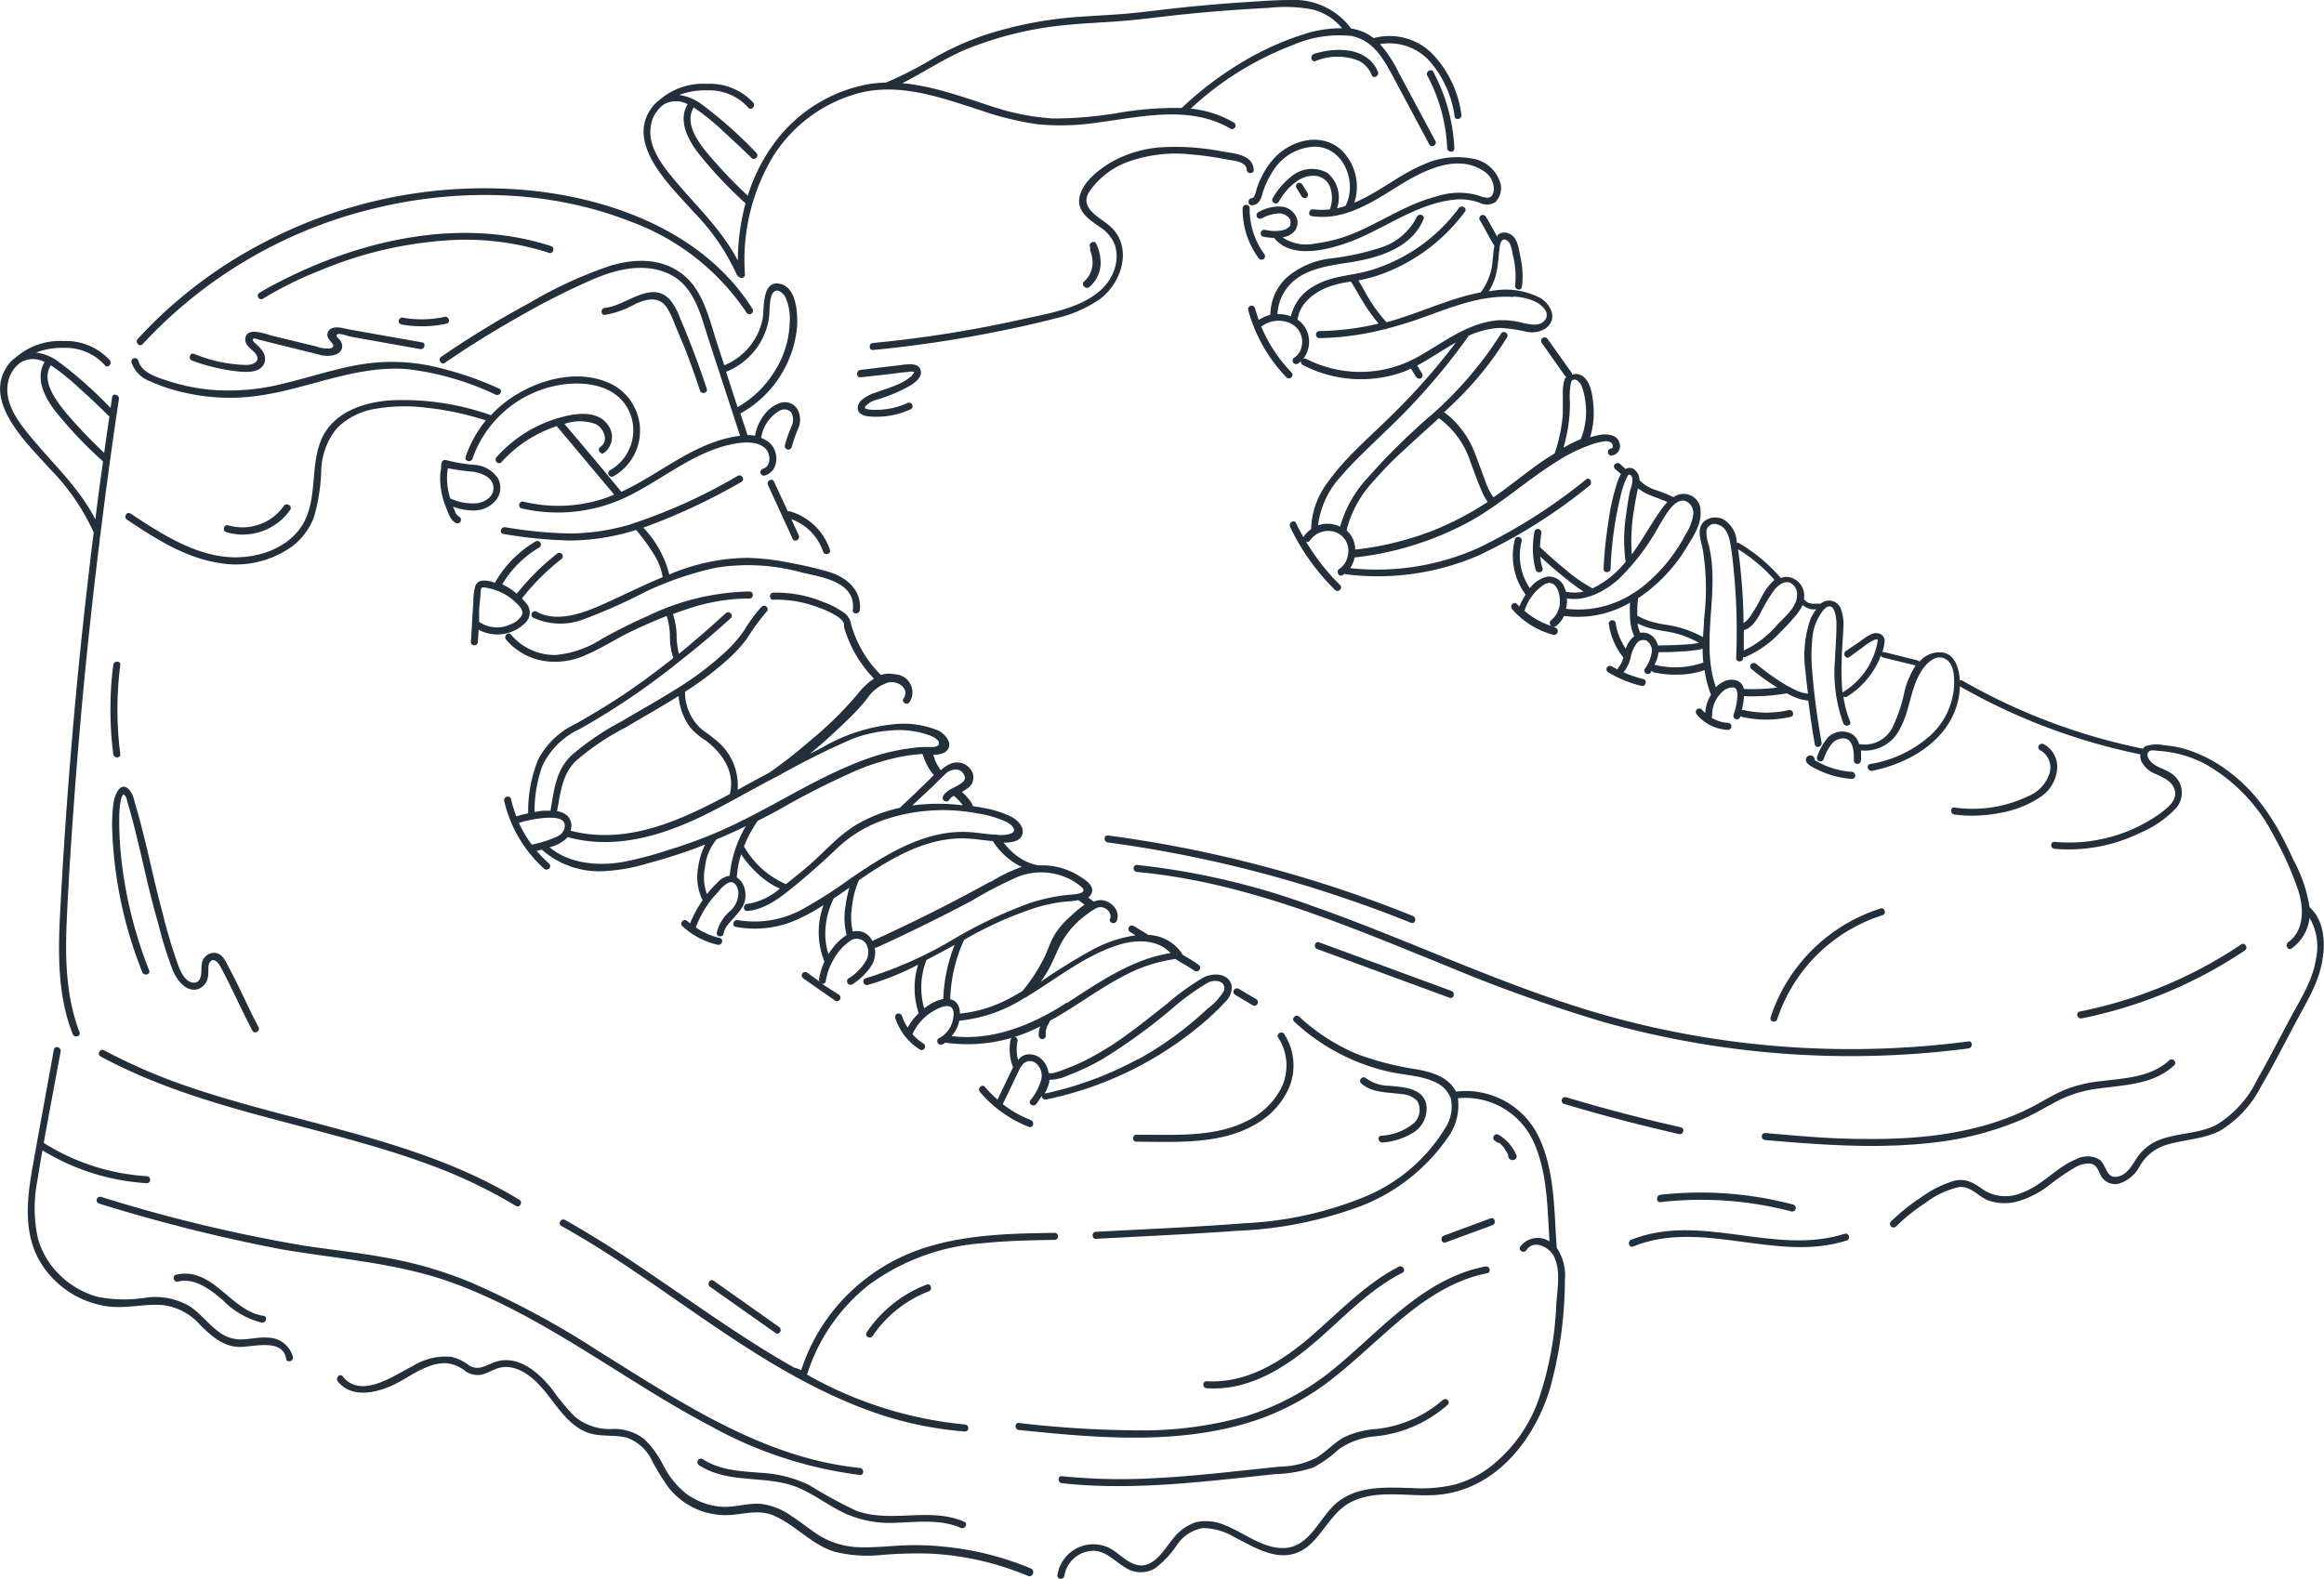 <svg xmlns="http://www.w3.org/2000/svg" viewBox="0 0 248.07 168.61"><defs><style>.cls-1{fill:#232f3b;}</style></defs><g id="Layer_2" data-name="Layer 2"><g id="Layer_1-2" data-name="Layer 1"><path class="cls-1" d="M28.58,142.82c-1-.08-1.91.18-2.87.19a3.82,3.82,0,0,1-2.26-.74c-1.15-.81-2-2-3.17-2.78a7.22,7.22,0,0,0-4.76-.93,14.8,14.8,0,0,1-5.1-.1,9.25,9.25,0,0,1-4.06-2.35,8.65,8.65,0,0,1-2.34-4A15.2,15.2,0,0,1,4,126c.17-1.06.34-2.12.53-3.18a24.16,24.16,0,0,0,11.14,3.51c.48,0,.48-.72,0-.75a23.37,23.37,0,0,1-11-3.55c.58-3.26,1.21-6.51,1.8-9.76.09-.48-.63-.68-.72-.2-.75,4.15-1.52,8.3-2.26,12.46-.62,3.49-1.06,7.27.93,10.41a10,10,0,0,0,7.31,4.57c1.8.18,3.59-.27,5.39-.19a6.34,6.34,0,0,1,4.3,2.2c1.16,1.13,2.36,2.22,4.06,2.29,1.44.05,4.68-1,5.07,1.27.08.47.8.27.72-.2A2.79,2.79,0,0,0,28.58,142.82Z"/><path class="cls-1" d="M110.05,167.47a31.75,31.75,0,0,0-8.88-2.29A30.39,30.39,0,0,0,96.4,165c-1.49.07-3,.24-4.48.2a8.65,8.65,0,0,1-4.36-1.19c-1.07-.65-2-1.46-3.08-2.15a7.26,7.26,0,0,0-3.15-1.28c-1.47-.16-2.91.41-4.39.29a7.26,7.26,0,0,1-3.74-1.43,9.21,9.21,0,0,1-2.4-3,10.44,10.44,0,0,0-2-2.76,5.17,5.17,0,0,0-3.42-1.11,5.8,5.8,0,0,1-4-1.3A21.26,21.26,0,0,1,59,148.42c-1.5-1.93-3.87-4-6.47-2.88-.87.36-1.59.8-2.48.23a4.8,4.8,0,0,0-1.92-.91,6.67,6.67,0,0,0-4.09,1c-2,1-5.5,3.56-7.45,1.1-.3-.38-.83.15-.53.53,1.46,1.84,4.1,1.24,5.94.37,1.24-.59,2.35-1.44,3.66-1.93a5,5,0,0,1,1.9-.39,3.82,3.82,0,0,1,2.11.85,2.23,2.23,0,0,0,1.6.4c.74-.12,1.35-.59,2.08-.76,1.52-.36,3,.6,4,1.62,1.75,1.72,2.83,4.23,5.2,5.24,1.42.6,2.94.23,4.39.62A4.75,4.75,0,0,1,69.62,156a23.89,23.89,0,0,0,1.88,3,8,8,0,0,0,3,2.19,7.83,7.83,0,0,0,3.74.54c1.49-.15,2.83-.52,4.28.06,2.41,1,4.1,3.17,6.65,3.91a14.64,14.64,0,0,0,4.94.32,45.15,45.15,0,0,1,5.2-.14,30.85,30.85,0,0,1,10.49,2.41C110.29,168.38,110.49,167.66,110.05,167.47Z"/><path class="cls-1" d="M164.06,121a8.65,8.65,0,0,0-8.55-4.46.25.25,0,0,0-.12,0c0-.08-.07-.17-.12-.25-.84-1.35-2.49-1.83-4-2.11a31.78,31.78,0,0,1-6.38-1.63,21,21,0,0,1-6.21-4c-.35-.33-.88.2-.53.53a21.89,21.89,0,0,0,10.27,5.38c1.6.34,3.34.38,4.83,1.11a3,3,0,0,1,1.61,1.71,4.16,4.16,0,0,1-.61,3.19,18.13,18.13,0,0,1-8.53,7.29,38.38,38.38,0,0,1-12.83,2.84c-5.29.42-10.6.63-15.9.92-.48,0-.48.78,0,.75,5-.28,10.06-.49,15.08-.86a42.35,42.35,0,0,0,13.27-2.67,20,20,0,0,0,9.08-7.12,5.84,5.84,0,0,0,1.2-4.36,8,8,0,0,1,8,4.49c1.58,3.35,1.54,7.16,1.78,10.79a2.33,2.33,0,0,0-3.12.56c-.27.41.38.78.65.38.81-1.25,2.58-.25,3,.78.67,1.5.3,3.43.19,5a35.87,35.87,0,0,1-1.92,10.27,15.82,15.82,0,0,1-5.12,7.08,11.09,11.09,0,0,1-3.81,1.9,15.68,15.68,0,0,1-4.48.37c-2.71-.07-5.73-.3-8,1.49-1.87,1.47-2.87,4.68-5.54,4.9-2.36.19-4.48-1.66-6.58-2.46a5,5,0,0,0-3-.29,5.1,5.1,0,0,0-2.52,1.85c-.76.9-1.48,2.2-2.64,2.64-1.49.57-2.69-.87-3.82-1.58a3.87,3.87,0,0,0-5.82,2.78c0,.48.7.48.75,0a3.17,3.17,0,0,1,2.69-2.6c1.55-.24,2.56,1,3.75,1.72a3,3,0,0,0,3.2.14,9.92,9.92,0,0,0,2.33-2.46,4.23,4.23,0,0,1,2.8-1.86,6.77,6.77,0,0,1,3.43,1c2,1,4.38,2.56,6.72,1.6s3.24-4.09,5.59-5.33c2.78-1.47,6.24-.58,9.23-.81,6.18-.48,10.4-5.77,12.09-11.35a44,44,0,0,0,1.59-11.6,5.29,5.29,0,0,0-.87-3.44C165.87,129.16,166,124.74,164.06,121Z"/><path class="cls-1" d="M13.55,55.48c3,2,6.1,4,9.68,4.6a10.3,10.3,0,0,0,7.92-1.72,7,7,0,0,0,2.38-3.2,20.18,20.18,0,0,0,.76-4.89A7.4,7.4,0,0,1,36,45.68a7.5,7.5,0,0,1,3.9-2,18.31,18.31,0,0,1,5.58-.15,30.86,30.86,0,0,1,6.38,1.36,12.48,12.48,0,0,0-2.16,3.89c-.15.46.58.65.73.2a12,12,0,0,1,7.3-7.35c3.39-1.23,8.53-1.11,9.71,3.06a4.91,4.91,0,0,1-2.33,5.52.37.37,0,0,0,.38.64A5.59,5.59,0,0,0,65.25,41c-3.77-1.84-8.63-.29-11.68,2.23a12.06,12.06,0,0,0-1.16,1.1,28.19,28.19,0,0,0-10.84-1.58c-2.74.22-5.72,1.2-7.08,3.78C33,49.43,34,53.06,32.35,55.93c-1.5,2.56-4.68,3.65-7.52,3.57-4-.13-7.64-2.53-10.9-4.67C13.52,54.57,13.15,55.21,13.55,55.48Z"/><path class="cls-1" d="M16,40.7a18.34,18.34,0,0,0,3.6,1.2,21.66,21.66,0,0,0,7.86.37c5.43-.73,10.54-3.33,16.11-2.85a30.3,30.3,0,0,1,9.34,2.72c.43.19.82-.46.37-.65A35.91,35.91,0,0,0,45.67,39,20.55,20.55,0,0,0,38,39c-2.6.49-5.12,1.33-7.69,1.94a23.46,23.46,0,0,1-7.87.67A21.23,21.23,0,0,1,18,40.69c-1.15-.38-2.87-.85-3.24-2.18a.37.37,0,0,0-.72.2A3.27,3.27,0,0,0,16,40.7Z"/><path class="cls-1" d="M15.23,36.74A49.36,49.36,0,0,1,39.32,22.41c9.11-2.34,19.16-2.24,28,1.25A25.34,25.34,0,0,1,79.7,33.4a.38.38,0,0,0,.65-.38C75.13,24.69,65,21,55.6,20.25a50.78,50.78,0,0,0-28,5.94,48.72,48.72,0,0,0-12.9,10C14.37,36.56,14.9,37.1,15.23,36.74Z"/><path class="cls-1" d="M50.87,49.65a17.06,17.06,0,0,1-3.26-.53.4.4,0,0,0-.43.18,1,1,0,0,0-.09.43c0,.21,0,.42-.07.63a7,7,0,0,0,0,1.45,8.41,8.41,0,0,0,.59,2.37c.22.54.47,1.35,1,1.63s.82-.44.38-.65a1.08,1.08,0,0,1-.42-.56c-.07-.17-.14-.34-.22-.51a6.14,6.14,0,0,0,2.32.41A3,3,0,0,0,53,53.32,2.1,2.1,0,0,0,53.11,51,3.3,3.3,0,0,0,50.87,49.65Zm-3,0s.07-.12,0,0Zm3.26,4.06a5.83,5.83,0,0,1-3.07-.49,7.41,7.41,0,0,1-.32-1.61,7.21,7.21,0,0,1,0-1.14l.06-.48a23.81,23.81,0,0,0,2.67.37c.85.14,2,.51,2.18,1.5S52,53.5,51.12,53.69Z"/><path class="cls-1" d="M64.09,47.71c-.4.26,0,.91.38.65a2.12,2.12,0,0,0,.41-3c-.8-1.19-2.4-1.29-3.69-1.09A14.11,14.11,0,0,0,53,48.81c-.32.36.2.89.53.53a13.67,13.67,0,0,1,5.9-3.84l6.13,7.31c-.31.12-.62.26-.94.37a15.67,15.67,0,0,1-8.74.38c-.47-.12-.67.61-.2.72a17.1,17.1,0,0,0,12.23-1.75c3.44-1.84,6.65-4.49,10.59-5.17,1-.17,2.43-.27,3.23.56.55.57.6,1.87-.29,2.13a.37.37,0,0,0,.2.72c1.52-.45,1.57-2.56.49-3.5a3.11,3.11,0,0,0-.88-.51l0,0a4,4,0,0,1,1.94-2.89,1,1,0,0,1,1.27.17,1.64,1.64,0,0,1,.08,1.37,14.47,14.47,0,0,0-.76,2.12.38.38,0,0,0,.27.46.38.38,0,0,0,.46-.26,16,16,0,0,1,.76-2.14,2.39,2.39,0,0,0-.14-1.89A1.6,1.6,0,0,0,83.34,43a3.5,3.5,0,0,0-1.74,1.26,4.91,4.91,0,0,0-1,2.26s0,0,0,0a5.54,5.54,0,0,0-.81-.07c-.25-.77-.51-1.54-.76-2.3A11.83,11.83,0,0,0,85.07,35c.1-1.39,0-4.13-1.64-4.65-2.09-.64-1.86,2.42-2,3.55A6.78,6.78,0,0,1,77.31,39l-.76-2.33c-.84-2.57-1.48-5.73-3.77-7.45s-5.09-1.59-7.59-.86a45.41,45.41,0,0,0-8.7,4,104.6,104.6,0,0,0-9.39,5.73c-.4.27,0,.92.38.65q3.77-2.58,7.75-4.83a79.3,79.3,0,0,1,8.23-4.16C66,28.69,69,28,71.6,29.34s3.24,4.49,4.07,7L79,46.53a12.67,12.67,0,0,0-2.53.59c-3.66,1.23-6.67,3.79-10.14,5.39q-3-3.63-6.08-7.25a4.93,4.93,0,0,1,3.28,0C64.37,45.6,65.08,47.05,64.09,47.71ZM81,36.82a7.48,7.48,0,0,0,1-2.4c.18-.8.1-1.62.25-2.43.06-.35.17-.81.55-.94s.87.34,1.06.73a5.68,5.68,0,0,1,.44,2.58,10.28,10.28,0,0,1-1.51,5.11,11.07,11.07,0,0,1-4.06,4l-1.23-3.77A7.47,7.47,0,0,0,81,36.82Z"/><path class="cls-1" d="M10,56.84q-.78,6.3-1.43,12.61Q7.19,83,6.46,96.64c-.25,4.61-.42,9.39,1.3,13.77.18.45.91.25.73-.2C7,106.32,6.94,102.11,7.14,98c.2-4.44.5-8.88.83-13.31q1-13.48,2.66-26.9c0-.31.08-.62.12-.94,0,0,0,0,0-.06q.88-7.09,1.94-14.18c.07-.47-.65-.68-.72-.2s-.11.77-.17,1.15a44.28,44.28,0,0,0-5.63-5,5.14,5.14,0,0,0-2.31-.92,7.67,7.67,0,0,1,3-.5A5.62,5.62,0,0,1,11.2,39c.29.38.82-.16.53-.53a6.35,6.35,0,0,0-4.91-2.06,7.25,7.25,0,0,0-5.15,1.76s0,0,0,0a3.36,3.36,0,0,0-.73.69c-3,3.93,2,8.51,4.4,11.21A23.53,23.53,0,0,1,10,56.84ZM8.51,41.49c1.05.93,2.07,1.89,3.06,2.89l.11.07c-.19,1.3-.38,2.6-.56,3.9a52.93,52.93,0,0,1-4.07-4.27C6,42.78,4.36,40.71,5.42,39A23.21,23.21,0,0,1,8.51,41.49ZM.84,40.93a3.38,3.38,0,0,1,1.42-2.27,2.61,2.61,0,0,1,2.5,0c-1.06,1.75.06,3.85,1.18,5.28A45.7,45.7,0,0,0,11,49.27q-.44,3.09-.82,6.18c-1.68-3.3-4.46-5.86-6.81-8.7C2.05,45.18.45,43.12.84,40.93Z"/><path class="cls-1" d="M78.65,29.33a.36.36,0,0,0,.23.22.36.36,0,0,0,.64-.24,21.43,21.43,0,0,1,3-12.61,15.54,15.54,0,0,1,9.53-6.85,12.18,12.18,0,0,1,2.52-.29h0c3.45-.06,6.83,1.17,10.11,2.22a32.57,32.57,0,0,0,6.16,1.5,26.62,26.62,0,0,0,6.49-.22c4.58-.6,9.72-1.84,14,.67a.37.37,0,0,0,.38-.64,11.31,11.31,0,0,0-4.61-1.49A33.37,33.37,0,0,1,138,4.81a12.33,12.33,0,0,1,5.92-1h.19c2.31.41,3.42,2.2,4.46,4.13l4,7.49c.23.43.88,0,.65-.37l-3.91-7.29a13.57,13.57,0,0,0-2-3.06,5.83,5.83,0,0,1,5.21,1.73,11.24,11.24,0,0,1,2.75,6c.08.47.81.27.72-.2a11.53,11.53,0,0,0-3.13-6.53,6.46,6.46,0,0,0-6.23-1.64h0a5,5,0,0,0-1.51-.81,7.37,7.37,0,0,0-.9-.22A7.57,7.57,0,0,0,137.75,0c-1.76,0-3.52.15-5.27.26s-3.74.29-5.6.47-3.87.45-5.81.65-3.75.26-5.62.4a41.59,41.59,0,0,0-10.66,2.07,31.94,31.94,0,0,0-5,2.28,41.2,41.2,0,0,1-5.2,2.68h0A14,14,0,0,0,92.64,9a16,16,0,0,0-9.88,6.13,18.86,18.86,0,0,0-2.94,5.77,51.41,51.41,0,0,1-4.14-4.34c-1.09-1.29-2.68-3.36-1.63-5.09a24,24,0,0,1,3.1,2.5c1,.93,2.07,1.9,3.06,2.89.34.35.87-.18.53-.53a45.53,45.53,0,0,0-5.93-5.26,5.23,5.23,0,0,0-2.31-.93,7.74,7.74,0,0,1,3-.49,5.57,5.57,0,0,1,4.37,1.84c.3.38.83-.16.53-.54a6.33,6.33,0,0,0-4.9-2,7.17,7.17,0,0,0-5.15,1.76l0,0a3.64,3.64,0,0,0-.72.7c-3,3.92,2,8.5,4.4,11.21A23.38,23.38,0,0,1,78.65,29.33Zm24.57-24.1A37.56,37.56,0,0,1,113.6,2.69c1.84-.19,3.69-.27,5.53-.4s3.55-.34,5.32-.55c3.64-.42,7.3-.71,11-.9a15.62,15.62,0,0,1,4.68.18,6,6,0,0,1,3.13,2,12.7,12.7,0,0,0-4.2.67,30.8,30.8,0,0,0-6.56,3,36.45,36.45,0,0,0-6.36,4.84,36.16,36.16,0,0,0-6.81.53,41.3,41.3,0,0,1-6.93.59,25.64,25.64,0,0,1-6.71-1.35c-3.07-1-6.18-2.13-9.38-2.42C98.62,7.73,100.79,6.23,103.22,5.23ZM69.48,13.4a3.38,3.38,0,0,1,1.42-2.27,2.58,2.58,0,0,1,2.5,0c-1.06,1.74.06,3.84,1.18,5.27a44.74,44.74,0,0,0,5,5.31,23.8,23.8,0,0,0-.82,6.11C77.06,24.55,74.32,22,72,19.22,70.68,17.65,69.08,15.59,69.48,13.4Z"/><path class="cls-1" d="M57.59,58.44a.38.38,0,0,0-.38-.65,11.91,11.91,0,0,0-4.38,4.42c-.12,0-.24-.09-.37-.12-.62-.13-1.43-.27-1.72.47a6.07,6.07,0,0,0-.21,1.71c-.11,1.42-.16,2.85-.27,4.27,0,.48.72.48.75,0s.06-.87.08-1.3a4.23,4.23,0,0,0,5-.76,1.5,1.5,0,0,0,.14-2,7.17,7.17,0,0,0-.52-.58,24.32,24.32,0,0,1,4.18-4.18.38.38,0,0,0,.13-.51.37.37,0,0,0-.51-.13,25.71,25.71,0,0,0-4.35,4.31,6.4,6.4,0,0,0-1.55-1A11.17,11.17,0,0,1,57.59,58.44Zm-1.86,7.21a2.31,2.31,0,0,1-1.21,1,3.36,3.36,0,0,1-3.38-.26c0-.31,0-.62,0-.92,0-.55.07-1.09.12-1.63l.06-.67c0-.13,0-.35.14-.43s.67.06.85.1a5.67,5.67,0,0,1,.91.29,5.75,5.75,0,0,1,1.62,1C55.26,64.51,55.92,65.07,55.73,65.65Z"/><path class="cls-1" d="M88.63,61.11a38,38,0,0,0-4.22-1,26,26,0,0,0-4.65-.55,21.83,21.83,0,0,0-8.32,1.78,11.12,11.12,0,0,0-2.77-5,65.56,65.56,0,0,0,10.47-4.89c.43-.23,0-.88-.38-.65a58.19,58.19,0,0,1-11.58,5.22,23.2,23.2,0,0,1-6.36.94,46.87,46.87,0,0,1-6.89-.67c-.48-.07-.68.65-.2.72a48.23,48.23,0,0,0,7.09.7,23.94,23.94,0,0,0,6.35-.91c.25-.06.49-.15.73-.22h0A20.39,20.39,0,0,1,69.68,59a6.74,6.74,0,0,1,1.06,2.62c-2.11.88-4.17,1.91-6.22,2.83s-5,2.11-7.23.86c-.42-.24-.8.41-.38.64a7,7,0,0,0,5.6.09,57.47,57.47,0,0,0,6.41-2.87,35.21,35.21,0,0,1,7.53-2.56,21.63,21.63,0,0,1,9.19.53c2.13.49,5.76,1,5.39,4-.06.48.69.47.75,0C92,63.08,90.44,61.7,88.63,61.11Z"/><path class="cls-1" d="M48.41,137c9.86,3.63,18.14,10.37,27.37,15.22a44.23,44.23,0,0,0,16,5.26c.48.05.48-.7,0-.75-10.41-1.06-19.29-7.13-27.94-12.5a92.82,92.82,0,0,0-13.68-7.35,43.56,43.56,0,0,0-7.82-2.38c-3.22-.66-6.49-1-9.75-1.48a163.47,163.47,0,0,1-21.8-5.23.37.37,0,0,0-.2.72A178.34,178.34,0,0,0,30,133.38C36.21,134.44,42.47,134.83,48.41,137Z"/><path class="cls-1" d="M11.11,112.14c-.42-.23-.8.42-.38.65,10.9,5.9,23.42,7.27,34.94,11.5a53.46,53.46,0,0,1,9.39,4.46c.41.25.79-.4.38-.65-10.59-6.46-23.14-8-34.72-11.87A60.71,60.71,0,0,1,11.11,112.14Z"/><path class="cls-1" d="M108.76,151.93c-.48-.05-.47.7,0,.75,7.56.77,15.39,1.5,22.85-.33a27.51,27.51,0,0,0,9.79-4.52c2.69-2,5.07-4.34,7.61-6.51,2.85-2.45,6-4.65,9.74-5.38.47-.09.27-.81-.2-.72-6.58,1.27-11.08,6.74-16,10.79A27.68,27.68,0,0,1,133,151.2a40.3,40.3,0,0,1-11.2,1.52A113.46,113.46,0,0,1,108.76,151.93Z"/><path class="cls-1" d="M112.62,131.63c-4.72.07-9.56.16-14.08,1.65a20.51,20.51,0,0,0-9.93,7.08,20.14,20.14,0,0,0-3.09,5.94.51.51,0,0,0-.16-.09l-.4-.15h-.12c-5.33-3-10.37-6.66-15.32-10-3-2.06-6-4-9.21-5.81-.42-.23-.8.42-.38.65,11.21,6.22,20.78,15.36,33,19.77A38,38,0,0,0,103,152.84c.48,0,.48-.71,0-.75a42.25,42.25,0,0,1-16.87-5.33.26.26,0,0,0,.05-.09,19.74,19.74,0,0,1,6.59-9.5,23.28,23.28,0,0,1,12.09-4.43c2.58-.27,5.17-.32,7.76-.36A.38.38,0,0,0,112.62,131.63Z"/><path class="cls-1" d="M84.33,54.6a.38.38,0,0,0-.24,0l-1.47-3.18c-.2-.44-.84-.06-.64.37.88,1.92,1.75,3.83,2.63,5.74.21.44.85.06.65-.38l-.79-1.72a5.58,5.58,0,0,1,3.39,3.47c.15.46.88.27.73-.2A6.38,6.38,0,0,0,84.33,54.6Z"/><path class="cls-1" d="M130.75,107a2.11,2.11,0,0,0,.72-1.75c-.29-1.39-2-1.4-3-.89a26,26,0,0,0-4,2.9c-1.31,1-2.61,2.09-4,3.08a31.57,31.57,0,0,1-4.69,2.91,22,22,0,0,1-2.18.93c-.3.11-1.34.57-1.68.35a2.32,2.32,0,0,0-.54-1.22,1.88,1.88,0,0,0-1.93-.69,1.76,1.76,0,0,0-.78.55,4.51,4.51,0,0,1-.06-2,.39.39,0,0,0-.26-.46.38.38,0,0,0-.47.26,5.34,5.34,0,0,0,.26,3c-.08.14-.15.29-.22.43l-1.44,3a12.29,12.29,0,0,1-1.35-1.35c-.31-.37-.84.16-.53.53a13,13,0,0,0,5.24,3.74c.45.17.64-.55.2-.73a11.85,11.85,0,0,1-3-1.7c.38-.78.75-1.56,1.12-2.35.19-.38.36-.76.55-1.14a2.93,2.93,0,0,1,.53-.83,1,1,0,0,1,1.39,0,1.74,1.74,0,0,1,.52,1.67,6,6,0,0,1-1.17,2.24c-.28.39.37.77.65.38s.39-.57.57-.86a.38.38,0,0,0,.47.39A37.7,37.7,0,0,0,129,108.73C129.58,108.19,130.2,107.63,130.75,107Zm-9.26,6.07a37.1,37.1,0,0,1-9.88,3.67.15.15,0,0,0-.09,0,4.78,4.78,0,0,0,.48-1.2,2.13,2.13,0,0,0,0-.25,4.83,4.83,0,0,0,2-.47,25,25,0,0,0,3.7-1.75,61.77,61.77,0,0,0,7.34-5.32,25.27,25.27,0,0,1,3.81-2.78,1.61,1.61,0,0,1,1.28-.18.74.74,0,0,1,.48,1.07,7,7,0,0,1-1.74,1.86A36.3,36.3,0,0,1,121.49,113.1Z"/><path class="cls-1" d="M111.79,109.72h0S111.78,109.75,111.79,109.72Z"/><path class="cls-1" d="M128,103.59a.39.39,0,0,0,0-.53,11.48,11.48,0,0,0-1-.67l-.58-.34-.24-.16h0s0,0,0-.07a4.53,4.53,0,0,0-3.67-2s0,0,0-.05l-1.5-.91a.37.37,0,1,0-.37.65c.19.12.38.24.58.35a14,14,0,0,0-4.51,1.49,63.83,63.83,0,0,0-5.62,3.47,13.57,13.57,0,0,0,.91-1.45c.37-.68.67-1.41,1-2.12a9.15,9.15,0,0,1,3.05-3.65,6.64,6.64,0,0,1,.78-.53h0a.42.42,0,0,0,.14-.09,1.47,1.47,0,0,1,.43-.12c.65-.06,1.34.61,1.09,1.25-.17.45.55.64.72.2.45-1.13-.74-2.29-1.86-2.2a2.64,2.64,0,0,0-.6.15l-.6-.44a1,1,0,0,0,.44-.74c0-.66-.72-1.11-1.2-1.43a7.46,7.46,0,0,0-4.54-1.25h0a5.55,5.55,0,0,1-2.5-1.17,7.07,7.07,0,0,1-.88-.85l-.34-.41c.78,0,1.77-.1,2-.89s-.5-1.49-1.1-1.84a11.23,11.23,0,0,0-3.17-1c-.33-.07-.68-.11-1-.16a2.42,2.42,0,0,0-.52-.84,7.17,7.17,0,0,0-.66-.69,5,5,0,0,0,.49-.31,1.81,1.81,0,0,0,.56-.54,1.45,1.45,0,0,0,.07-1.22,1.81,1.81,0,0,0-2.17-1,3.53,3.53,0,0,0-1.21.76l0,0-.13-.15,0-.06-.07-.1a5.46,5.46,0,0,1-.46-.86s0-.07,0-.1l0,0a1.67,1.67,0,0,0-.08-.2l-.06-.18a2.43,2.43,0,0,0,1.18-.24c1.15-.69.19-1.94-.64-2.35a9.82,9.82,0,0,0-4.22-.72,18.91,18.91,0,0,0-8.19,2.54l-1.31.68c1.36-1.13,2.66-2.31,3.92-3.53a24,24,0,0,0,2.17-2.34,4.22,4.22,0,0,1,2.36-1.78c1-.17,2.25.69,1.55,1.74-.26.4.39.77.65.37A1.92,1.92,0,0,0,95.5,72a2.61,2.61,0,0,0-1.47.07l0,0a12.37,12.37,0,0,1-3.18-5.4,1.8,1.8,0,0,0-.84-1.3,8.34,8.34,0,0,0-2.12-1.09,13,13,0,0,0-5.34-1c-.47,0-.48.79,0,.75a12.41,12.41,0,0,1,4.78.82,9,9,0,0,1,2,.94c.33.21.8.56.77,1a.49.49,0,0,0,0,.19,13.2,13.2,0,0,0,3.19,5.48,7.35,7.35,0,0,0-1.74,1.64,38.94,38.94,0,0,1-5.19,5.08,50.51,50.51,0,0,1-4.25,3.32h0c-.84.45-1.69.9-2.53,1.37l-.84.46a6.2,6.2,0,0,0-2.44-5.4,15.68,15.68,0,0,0-1.33-1,5.32,5.32,0,0,1-1.85-4.07,34.69,34.69,0,0,0,4.2-3.13,16.11,16.11,0,0,0,2.41-2.54,22.8,22.8,0,0,1,2.1-2.88c.35-.34-.19-.87-.53-.53a15,15,0,0,0-1.82,2.46,14,14,0,0,1-2.15,2.46,34,34,0,0,1-5.37,4c-1.84,1.15-3.74,2.2-5.6,3.31A28.8,28.8,0,0,0,61,80.65c-1.69,1.62-1.86,3.74-2.24,5.91-.24,0-.48,0-.7,0s-.64.08-1,.13a14.13,14.13,0,0,1,.87-5,8.31,8.31,0,0,1,4-3.88,77.3,77.3,0,0,0,10.47-7.09h0l.07-.06Q75.36,68.41,78,66c.36-.33-.18-.86-.53-.53q-2.45,2.25-5,4.34a8.53,8.53,0,0,1-.25-2,7.44,7.44,0,0,0-.39-2.25c.45-.17.9-.33,1.35-.47A20.76,20.76,0,0,1,80,63.9c.48,0,.48-.73,0-.75a26.06,26.06,0,0,0-10.8,2.59c-1.69.74-3.32,1.56-4.94,2.46a10.86,10.86,0,0,1-4.92,1.73,6.08,6.08,0,0,1-4.79-2.17c-.3-.37-.83.16-.53.53a6.61,6.61,0,0,0,4,2.27,7.89,7.89,0,0,0,4.61-.67c1.7-.74,3.26-1.77,4.93-2.56,1.19-.56,2.38-1.08,3.6-1.56a7.25,7.25,0,0,1,.35,2.32,7.26,7.26,0,0,0,.36,2.17c-1.58,1.25-3.19,2.46-4.85,3.59-1.83,1.25-3.72,2.39-5.65,3.47a8.62,8.62,0,0,0-3.92,3.77,14.62,14.62,0,0,0-1.07,5.75,12.9,12.9,0,0,0-1.26.32,11.87,11.87,0,0,1-.57-1.84c-.11-.47-.83-.27-.73.2a14,14,0,0,0,4.26,7.23c.36.32.89-.21.53-.54a12.39,12.39,0,0,1-1.33-1.38c.18,0,.37-.07.55-.12A9.26,9.26,0,0,0,64.68,93,18.91,18.91,0,0,0,69,92.22c1.64-.44,3.27-.94,4.88-1.52.47-.17.93-.36,1.39-.54a7.64,7.64,0,0,0-.73,2.35A5.61,5.61,0,0,0,75,96.12a12.3,12.3,0,0,0-1.34,2.47,3.61,3.61,0,0,1-.3-.25c-.35-.33-.88.2-.53.53a8.05,8.05,0,0,0,3.79,2c.47.1.67-.62.2-.73a7.2,7.2,0,0,1-2.55-1.12,11.39,11.39,0,0,1,1.4-2.62,11.15,11.15,0,0,1,1-1.18,3.22,3.22,0,0,1,1.15-1c.68-.22,1,.66,1,1.18a2.64,2.64,0,0,1-.93,1.91,4.37,4.37,0,0,0-1.39,2.31c0,.48.71.48.75,0a2.16,2.16,0,0,1,.54-1c.3-.37.64-.72.95-1.1a3.87,3.87,0,0,0,.71-1.12,2.68,2.68,0,0,0,.08-1.29,2.07,2.07,0,0,0-.88-1.43,9.89,9.89,0,0,1,.46-2.46,11.73,11.73,0,0,0,2.75,2.87,7.87,7.87,0,0,0,1.39.78l-.12.1a6.9,6.9,0,0,1-3.36,1.54c-.48,0-.48.79,0,.75,1.87-.15,3.43-1.36,4.84-2.5s3-2.54,4.45-3.91a14.07,14.07,0,0,1,5.32-3.32,19.58,19.58,0,0,1,9.92-.69,11.72,11.72,0,0,1,3.13.91c.4.21,1.2.82.59,1.2a3.12,3.12,0,0,1-1.71.16h0l-.27,0c-1.14-.09-2.27-.31-3.42-.29-4.37.06-8.24,2.54-11.73,4.9a49.7,49.7,0,0,1-5.42,3.46,10.66,10.66,0,0,1-6.72,1.06c-.47-.09-.68.63-.2.72a11,11,0,0,0,6.12-.6,20.16,20.16,0,0,0,3.24-1.73,8.36,8.36,0,0,0,.08,6l0,.06a7.68,7.68,0,0,0-.56,1.82.36.36,0,0,0,.1.32l-1.39-1a.38.38,0,0,0-.51.13.38.38,0,0,0,.13.51l3.43,2.4a.38.38,0,0,0,.38-.65L87.67,105a.32.32,0,0,0,.47-.23,6.77,6.77,0,0,1,.85-2.35,5.63,5.63,0,0,1,1.65-1.88,1.2,1.2,0,0,1,1.76.16,1.84,1.84,0,0,1,.13,1.72,5.49,5.49,0,0,1-1.88,2,.38.38,0,1,0,.38.65A6.89,6.89,0,0,0,93.09,103a2.76,2.76,0,0,0,.28-1.82.51.51,0,0,0,.17,0q5.16-2.35,10.17-5a44,44,0,0,1,5-2.59,6.79,6.79,0,0,1,4.66-.07,6.31,6.31,0,0,1,2,1.12c.94.78-.72.85-1.22.89a19.48,19.48,0,0,0-4.26.9,48.79,48.79,0,0,0-8,3.78,42.68,42.68,0,0,1-9.46,4.23.37.37,0,0,0,.2.72A29.18,29.18,0,0,0,98,103a8.41,8.41,0,0,0,.07,5.18,6.13,6.13,0,0,0-1.18,1.54,5.71,5.71,0,0,1-.61-1.24.39.39,0,0,0-.46-.26.38.38,0,0,0-.26.46,6.24,6.24,0,0,0,2.63,3.38c.41.26.79-.39.38-.64a5.48,5.48,0,0,1-1.17-1,5.46,5.46,0,0,1,2.48-2.61c.42-.22,1.26-.61,1.69-.24a1.1,1.1,0,0,1,.21.85,2.78,2.78,0,0,1-.19.9,2.91,2.91,0,0,1-1.37,1.54c-.43.22,0,.87.38.64.1,0,.19-.12.29-.18h0a16.73,16.73,0,0,0,9.83-1.58l.33-.16a2.12,2.12,0,0,0-.17,1,.38.38,0,0,0,.37.37c.18,0,.4-.17.38-.37a1.09,1.09,0,0,1,0-.31v-.07l0-.15a1.43,1.43,0,0,1,.09-.27.21.21,0,0,0,0-.07h0l.06-.13c.09-.19.22-.39.3-.6,2.66-1.44,5.07-3.32,7.76-4.72a16.32,16.32,0,0,1,5.64-1.87,9.56,9.56,0,0,0,1,.61l.57.35.25.16.1.06s.13.11,0,0A.4.4,0,0,0,128,103.59ZM61.39,81.32a26.3,26.3,0,0,1,5.37-3.64c1.88-1.12,3.81-2.2,5.68-3.37a6.35,6.35,0,0,0,1.27,3.4,7.71,7.71,0,0,0,1.64,1.37c1.79,1.35,3.15,3.4,2.55,5.7-5.22,2.81-11,5.48-17,3.91a1.52,1.52,0,0,0-.31-1.56,2,2,0,0,0-1.13-.52C59.81,84.72,60,82.75,61.39,81.32Zm-6,6.54a11.87,11.87,0,0,1,2.11-.46,8.15,8.15,0,0,1,1.65-.08h0a2.38,2.38,0,0,1,.6.13c.7.24.66,1,.22,1.51a1.66,1.66,0,0,1-.6.4,8.6,8.6,0,0,1-.84.33,12.23,12.23,0,0,1-1.77.49A13.22,13.22,0,0,1,55.38,87.86Zm15.83,2.93a36.61,36.61,0,0,1-4.84,1.26c-2.61.43-5.66.16-7.74-1.61l.12,0a4,4,0,0,0,1.79-1l.05-.06C66,90.86,71.42,89,76.23,86.5c.73-.37,1.45-.75,2.17-1.15h0c1.52-.82,3-1.67,4.56-2.45a85.58,85.58,0,0,1,8-4A13.93,13.93,0,0,1,95,78a9.53,9.53,0,0,1,4.43.59c.26.12.74.38.79.7.07.5-.63.46-.92.47l-.5,0a.43.43,0,0,0-.16,0h0c-.51,0-1,.07-1.53.14a22,22,0,0,0-4.24,1c-5.77,2-10.8,5.62-16.42,8Q73.88,90,71.21,90.79Zm5.37,3.44a11,11,0,0,0-1.13,1.23,5.19,5.19,0,0,1-.21-2.84,5.45,5.45,0,0,1,1.24-3q1.58-.66,3.12-1.41a12.7,12.7,0,0,0-1.72,5.29A2.14,2.14,0,0,0,76.58,94.23Zm14.7-6.1c-2,1.23-3.51,3.09-5.31,4.58-.69.57-1.39,1.14-2.09,1.69a9.48,9.48,0,0,1-4.31-3.76,2.46,2.46,0,0,1-.17-.27,14.16,14.16,0,0,1,1.48-2.74c.71-.35,1.42-.72,2.12-1.1a85.19,85.19,0,0,1,8.69-4.39,25.56,25.56,0,0,1,4.39-1.33,18.89,18.89,0,0,1,2.38-.31h0l.17.47a6.21,6.21,0,0,0,.76,1.44,2.88,2.88,0,0,0,.28.33c-.21.22-.41.43-.61.62-.94.93-1.91,1.85-2.88,2.75a.38.38,0,0,0-.1.13A15.89,15.89,0,0,0,91.28,88.13ZM97.38,86c.72-.67,1.44-1.35,2.14-2,.44-.42.86-.86,1.3-1.27a1.67,1.67,0,0,1,1.3-.57A1,1,0,0,1,103,83c0,.36-.2.48-.47.68-.58.41-1.51.65-1.86,1.33-.22.43.43.81.65.38a1.33,1.33,0,0,1,.46-.41l.06,0,.28.26a6.14,6.14,0,0,1,.43.45l.09.11.05.06h0a.83.83,0,0,1,.08.12A21,21,0,0,0,97.38,86Zm-8.66,15.43c-.1.14-.19.3-.28.45a7.07,7.07,0,0,1-.32-2.81A8.52,8.52,0,0,1,89,95.92l.91-.62.76-.53a12,12,0,0,0-.43,2.06,7.27,7.27,0,0,0,.13,3A6,6,0,0,0,88.72,101.45Zm17-7.3q-6.18,3.41-12.61,6.33h0a1.8,1.8,0,0,0-2.08-1h0a6.81,6.81,0,0,1-.09-2.62,9.73,9.73,0,0,1,.74-2.86h0c3.3-2.26,6.94-4.45,11-4.47,1.1,0,2.19.2,3.3.29a7.49,7.49,0,0,0,2.8,2.62l.3.13A16.49,16.49,0,0,0,105.77,94.15Zm-7.08,13.49a8.06,8.06,0,0,1,.26-5.13c1-.51,2-1.06,3-1.6a17.06,17.06,0,0,0-1.21,5.78,3.16,3.16,0,0,0-.53.13A5.28,5.28,0,0,0,98.69,107.64Zm2.79-.94a16.25,16.25,0,0,1,1.48-6.33v0a39.36,39.36,0,0,1,7.79-3.48,18,18,0,0,1,2.4-.53c.66-.11,1.38-.08,2-.24l.67.49a11.45,11.45,0,0,0-1.46,1.21,8.62,8.62,0,0,0-1.74,2c-.41.71-.68,1.48-1,2.22a18.08,18.08,0,0,1-2.45,3.81c-.46.27-.92.53-1.39.78a14.17,14.17,0,0,1-5.27,1.61,1.89,1.89,0,0,0-.18-.89A1.21,1.21,0,0,0,101.48,106.7Zm12.43.38c-3.58,2.33-7.93,4.13-12.28,3.56a4,4,0,0,0,.58-.89,4.38,4.38,0,0,0,.24-.75,15.84,15.84,0,0,0,7-2.46.31.31,0,0,0,.25-.13s0,0,0,0c3.19-1.93,6.18-4.39,9.77-5.51,1.84-.58,4.15-.61,5.53.88C120.89,102.39,117.37,104.83,113.91,107.08Z"/><path class="cls-1" d="M134.22,107.19a.37.37,0,0,0-.13-.51l-1.87-1.11a.38.38,0,0,0-.51.14.39.39,0,0,0,.14.51l1.86,1.11A.37.37,0,0,0,134.22,107.19Z"/><path class="cls-1" d="M12.11,85.76A18.27,18.27,0,0,0,12,89.15a45.2,45.2,0,0,0,3.19,14.65c.18.45.91.25.73-.2a45.75,45.75,0,0,1-3-12.19,37,37,0,0,1-.19-4.08,9.69,9.69,0,0,1,.15-1.79,1.47,1.47,0,0,1,.21-.63c.13-.14,0-.16.21,0s.25.55.32.78c1.26,4.23,2,8.59,3.25,12.84a43.18,43.18,0,0,0,1.59,5.11c.44,1,1.43,2.4,2.76,1.94a1.72,1.72,0,0,0,1-1.44c.08-.47-.12-1.28.34-1.57s.9.49,1.11.89c1.15,2.17,2.13,4.42,3.28,6.59.22.43.87,0,.65-.38-1.1-2.06-2-4.2-3.12-6.28-.34-.64-.67-1.55-1.5-1.65a1.33,1.33,0,0,0-1.44,1.18c-.11.62.16,2-.88,2-.83-.06-1.3-1-1.57-1.68a53.38,53.38,0,0,1-1.75-5.82c-.61-2.25-1.11-4.52-1.65-6.79-.28-1.17-.57-2.34-.89-3.5-.15-.54-.3-1.08-.46-1.62a2.74,2.74,0,0,0-.5-1.13C12.85,83.21,12.21,85,12.11,85.76Z"/><path class="cls-1" d="M12.09,71a37.37,37.37,0,0,0,0,9.51c.06.47.81.48.75,0a37.37,37.37,0,0,1,0-9.51C12.9,70.52,12.15,70.52,12.09,71Z"/><path class="cls-1" d="M30.31,54a5.42,5.42,0,0,1-5.95,2.09c-.47-.14-.66.59-.2.73A6.17,6.17,0,0,0,31,54.4C31.22,54,30.57,53.63,30.31,54Z"/><path class="cls-1" d="M37.4,35.94l1.45.26,6,1.07c.47.08.67-.64.19-.72l-5.32-.94-2.42-.43c-.55-.1-1.42-.41-2-.07a.75.75,0,0,0-.26,1c.21.42,1,.9.18,1.09A3.11,3.11,0,0,1,33.81,37L29.1,35.86c-.75-.19-2.88-1.07-2.92.4,0,.61.63,1,1,1.38.75.84,0,1.3-.85,1.33a15.59,15.59,0,0,1-5.62-1.19c-.45-.17-.65.55-.2.72a20,20,0,0,0,4.82,1.15c.94.1,2.48.2,2.9-.91A1.43,1.43,0,0,0,28,37.45a3.72,3.72,0,0,0-.53-.59c-.14-.15-.78-.63-.33-.72a1.38,1.38,0,0,1,.4.1l.87.22,4.85,1.2c.35.09.7.19,1.06.27.72.15,2.13.09,2.21-.91a1.16,1.16,0,0,0-.21-.67c-.11-.17-.54-.44-.34-.64S37.2,35.91,37.4,35.94Z"/><path class="cls-1" d="M47.46,33.83a11.39,11.39,0,0,1-4.43.09.38.38,0,0,0-.46.26.37.37,0,0,0,.26.46,12.46,12.46,0,0,0,4.83-.08C48.13,34.46,47.93,33.73,47.46,33.83Z"/><path class="cls-1" d="M18.8,136.1c-.47.11-.27.84.2.73,1.84-.43,3.49.89,4.8,2a8.68,8.68,0,0,0,4.13,2.38c.48.07.68-.65.2-.72C24.63,140,22.72,135.19,18.8,136.1Z"/><path class="cls-1" d="M74.61,156.43c3.17,2.08,7.2,1,10.58,2.4,1.75.74,3.25,1.93,5,2.75a11.65,11.65,0,0,0,5.53,1c2.28-.07,4.68-.4,6.83.55.44.19.82-.46.38-.65-3.69-1.62-7.8.19-11.53-1.18a47.73,47.73,0,0,1-5-2.73,13.51,13.51,0,0,0-5.22-1.32c-2.11-.18-4.31-.25-6.13-1.44C74.58,155.52,74.21,156.17,74.61,156.43Z"/><path class="cls-1" d="M154,149.48a12.89,12.89,0,0,1-7.06,3.09,9.69,9.69,0,0,0-3.53.91c-1,.57-1.82,1.48-2.8,2.11a8.79,8.79,0,0,1-4,1l-4.27.45c-3,.32-5.92.62-8.88.77a62.06,62.06,0,0,1-10.11-.2c-.48-.05-.47.7,0,.75,6.12.67,12.27.14,18.37-.5l4.42-.47a14,14,0,0,0,4.06-.71,12.88,12.88,0,0,0,2.68-1.92,7.78,7.78,0,0,1,4-1.41,13.75,13.75,0,0,0,7.59-3.31C154.93,149.68,154.4,149.16,154,149.48Z"/><path class="cls-1" d="M139.74,143.83c3.28-2.7,6.13-6,9.95-7.94.43-.22.05-.87-.38-.65-3.62,1.87-6.4,4.88-9.45,7.51s-6.85,5-11.06,4.72c-.48,0-.48.71,0,.75C132.92,148.53,136.67,146.36,139.74,143.83Z"/><path class="cls-1" d="M159.11,130.08l-5,1.85c-.45.17-.25.89.2.72l5-1.84C159.76,130.64,159.57,129.92,159.11,130.08Z"/><path class="cls-1" d="M161.33,123.84a.48.48,0,0,0,.29,0,.39.39,0,0,0,.26-.47,4.62,4.62,0,0,0-1.87-2.18.38.38,0,1,0-.38.65l.27.18.06,0,0,0,0,0,.07,0a6.25,6.25,0,0,1,.45.44l.1.12,0,.06c0-.06,0,0,0,0a1.59,1.59,0,0,1,.18.27,2.26,2.26,0,0,1,.16.26l.07.15a.25.25,0,0,0,0,.07s0,.1,0,0A.44.44,0,0,0,161.33,123.84Z"/><path class="cls-1" d="M98.93,137.15a13.57,13.57,0,0,0-6.42,5.11c-.27.4.37.78.64.38a12.81,12.81,0,0,1,6-4.77C99.57,137.7,99.38,137,98.93,137.15Z"/><path class="cls-1" d="M75.79,137.39l7,4.94c.39.28.77-.37.38-.64l-7-4.95C75.78,136.46,75.4,137.11,75.79,137.39Z"/><path class="cls-1" d="M147.42,121.26c-.47.08-.27.8.2.72a7.18,7.18,0,0,0,3.46-1.2,3,3,0,0,0,1.16-2.9c-.41-1.75-2.47-1.8-3.92-1.95a4.35,4.35,0,0,1-2.5-.8c-.35-.33-.88.2-.53.53,1.17,1.06,2.86.94,4.32,1.16a2.48,2.48,0,0,1,1.66.72,1.9,1.9,0,0,1-.37,2.39A5.93,5.93,0,0,1,147.42,121.26Z"/><path class="cls-1" d="M72,34.56c.33.78.66,1.57,1,2.36.62,1.57,1.19,3.17,1.72,4.78.15.46.87.26.72-.2q-.86-2.61-1.87-5.16c-.32-.82-.66-1.63-1-2.44a6.74,6.74,0,0,0-1-1.83c-2-2.29-4.73.6-7,.8-.47.05-.48.8,0,.75a10.16,10.16,0,0,0,3.28-1.18c1.13-.51,2.42-.84,3.28.32A8.65,8.65,0,0,1,72,34.56Z"/><path class="cls-1" d="M121.25,121.9c4.29,0,9.17.37,13-2a8.22,8.22,0,0,0,3.4-3.9,6.15,6.15,0,0,0-.57-5.59c-.26-.4-.91,0-.64.37a5.49,5.49,0,0,1,.31,5.42,8,8,0,0,1-3.52,3.42c-3.59,1.89-8,1.5-12,1.54A.38.38,0,0,0,121.25,121.9Z"/><path class="cls-1" d="M140.11,96.74a78.68,78.68,0,0,0-18.75-4.39c-.48,0-.48.7,0,.75,11.61,1.06,22.43,5.73,33.13,10.06A165.58,165.58,0,0,0,171,109.07a97.18,97.18,0,0,0,39.12,2.87c.47-.06.47-.81,0-.75a96.65,96.65,0,0,1-37.1-2.34C161.65,105.86,151.13,100.61,140.11,96.74Z"/><path class="cls-1" d="M196.91,131.73c-7.47,2.39-15.4-2.33-22.79.64-.44.18-.25.9.2.72,7.36-3,15.31,1.76,22.79-.64C197.57,132.31,197.37,131.58,196.91,131.73Z"/><path class="cls-1" d="M246.53,96.86a15.59,15.59,0,0,0-1.7-5c-1.6-3.53-3.49-6.8-6.58-9.22a15.16,15.16,0,0,0-4.66-2.56,10.4,10.4,0,0,0-2.54-.5,3.79,3.79,0,0,0-2,.08.85.85,0,0,0-.3.26l-.08,0a64.37,64.37,0,0,1-19.23-7.27.35.35,0,0,0-.24,0c-.09-1.44-.61-3-2.13-3a2.75,2.75,0,0,0-2.18,1,.31.31,0,0,0-.2-.14l-3.5-.87a.4.4,0,0,0-.27,0,5.58,5.58,0,0,0,.23-1,.84.84,0,0,0-.4-.93,1.2,1.2,0,0,0-1,0,6.25,6.25,0,0,0-1.24.8l-1.48,1c-.39.27,0,.92.38.64l1.38-1a7.37,7.37,0,0,1,1.2-.8c.08,0,.31-.14.4-.07s0,.28,0,.38A8.29,8.29,0,0,1,200,70a7.9,7.9,0,0,1-3.2,3.85.43.43,0,0,0-.12.11,23.22,23.22,0,0,1-.09-3.34c0-1.12.12-2.25.16-3.37a5,5,0,0,0-.27-2.3,1.37,1.37,0,0,0-1.58-.79,1.73,1.73,0,0,0-.57.3s0,0-.06,0a1.8,1.8,0,0,0-.4,0h-.4a1.31,1.31,0,0,1-.27-.06l-.08,0h0a.37.37,0,0,1-.14-.07l-.16-.1,0,0h0l-.08-.07a1.9,1.9,0,0,1-.19-.21,2,2,0,0,0-1.81-2.36,1.75,1.75,0,0,0-.65.13,17.76,17.76,0,0,0-4.49-3.75.41.41,0,0,0-.21,0A3,3,0,0,0,184,55.48a1.89,1.89,0,0,0-2.09.18c-.85.78-.36,2-.15,3a26.32,26.32,0,0,1,.13,7.47c0,.63-.08,1.27-.1,1.9a11.58,11.58,0,0,0-2.41-1c-1-.3-2.07-.35-3.07-.65a7.19,7.19,0,0,1-1.54-.65,14.32,14.32,0,0,1,.08-1.85,17.32,17.32,0,0,0,5.24-5.53c.66-1.08,1.53-2.39,1.43-3.7a1.81,1.81,0,0,0-2.88-1.57h0a18.53,18.53,0,0,0-1.86-.75,4.07,4.07,0,0,1-1.71-1l-.08-.05a1.31,1.31,0,0,0-.47-1.09.79.79,0,0,0-1-.11L173,49.6a1,1,0,0,0-.17-.13.38.38,0,0,0-.29,0,.39.39,0,0,0-.23.17.42.42,0,0,0,0,.29.36.36,0,0,0,.18.22h0c.18.14.35.31.53.46a0,0,0,0,0,0,0,5.4,5.4,0,0,0-.37.84,23.1,23.1,0,0,0-.94,4.11,44.85,44.85,0,0,0-.54,5.17c0,.48.73.48.75,0a38.46,38.46,0,0,1,1.12-8,9.59,9.59,0,0,1,.48-1.46,2.47,2.47,0,0,1,.23-.46s.06-.1.1-.13,0,0,.12,0c.58.27.12,1.36,0,1.81-.15.76-.27,1.53-.37,2.3a17.78,17.78,0,0,0-.08,5.2A10.38,10.38,0,0,1,170,62.82,15.83,15.83,0,0,1,167.33,61c-.84-.68-1.65-1.39-2.45-2.12l-.49-.46h0c0-.52.08-1,.14-1.57a.39.39,0,0,0-.38-.38.38.38,0,0,0-.37.38,9.14,9.14,0,0,0,.14,4c.16.45.88.26.73-.2a5.35,5.35,0,0,1-.24-1.23,45.36,45.36,0,0,0,3.77,3.16c.27.2.56.39.84.58a4.16,4.16,0,0,1-1.89,0c0-.11-.06-.23-.11-.34a1.75,1.75,0,0,0-1.87-1.25,3.27,3.27,0,0,0-1.85,1.23,6.17,6.17,0,0,1-.88-5,.37.37,0,0,0-.72-.2,7,7,0,0,0,1.15,5.89,8.44,8.44,0,0,0-.67,1.26l-.25-.25c-.32-.36-.84.17-.53.53a8.89,8.89,0,0,0,4.36,2.74A.38.38,0,0,0,166,67l-.21-.07a.42.42,0,0,0,.33-.1,3,3,0,0,0,.83-1.07h0A11,11,0,0,0,174,64.34a11.87,11.87,0,0,0,0,1.58,5,5,0,0,0,.44,2,2.9,2.9,0,0,0-.9,1.34h0a7.17,7.17,0,0,1-.56-1,5.69,5.69,0,0,1-.51-1.72.38.38,0,0,0-.75,0,7.4,7.4,0,0,0,1.56,3.66,2.49,2.49,0,0,1-.53,1.08.36.36,0,0,0-.09.2c-.21-.11-.42-.22-.62-.34a.37.37,0,0,0-.38.64,12.64,12.64,0,0,0,3.55,1.45c.47.11.67-.62.2-.73a11.93,11.93,0,0,1-2.11-.72,3.87,3.87,0,0,0,.76-1.58,3.64,3.64,0,0,1,.61-1.46.88.88,0,0,1,1.08-.34,1.27,1.27,0,0,1,.58,1.09,3.91,3.91,0,0,1-.76,1.92c-.25.41.39.79.65.37l.1-.18a.34.34,0,0,0,.24.19,10.65,10.65,0,0,0,2.87.23,8.7,8.7,0,0,0,2.52-.47,11.46,11.46,0,0,0,.69,2.63l-.06.09a4.16,4.16,0,0,0-.56,1.85,3.23,3.23,0,0,1-.37-.37.39.39,0,0,0-.53,0,.4.4,0,0,0,0,.54,4.6,4.6,0,0,0,3.32,1.64.38.38,0,0,0,.38-.37.39.39,0,0,0-.38-.38,3.74,3.74,0,0,1-1.77-.57.32.32,0,0,0,.09-.23A3.34,3.34,0,0,1,184,73.73a1.77,1.77,0,0,1,.53-.27l.26-.06H185a.43.43,0,0,1,.36.25,1.33,1.33,0,0,1,.09.68,7.18,7.18,0,0,1-.41,2,.38.38,0,0,0,.26.46.37.37,0,0,0,.46-.26l0-.09a.39.39,0,0,0,.18.1,11.66,11.66,0,0,0,5.19,0c.47-.11.28-.83-.2-.72a10.9,10.9,0,0,1-4.79,0,.33.33,0,0,0-.22,0,7.59,7.59,0,0,0,.24-1.49v0a21.87,21.87,0,0,0,4.57-.3c.23.12.45.24.69.34a4.69,4.69,0,0,0,1.6.43c.2,1.56.42,3.13.7,4.68.08.47.81.27.72-.2-.45-2.55-.81-5.11-1-7.68a17.33,17.33,0,0,1,0-3.3,5.6,5.6,0,0,1,1.24-3.22c1.18-1.18,1.37,1,1.35,1.73,0,1.2-.12,2.4-.16,3.6a15.94,15.94,0,0,0,.89,6.82c.19.44.91.25.73-.19a10.83,10.83,0,0,1-.72-2.69.34.34,0,0,0,.43,0,8.82,8.82,0,0,0,3.22-3.55,8,8,0,0,0,.34-.8.35.35,0,0,0,.24.2l3.47.85a10,10,0,0,0-1.15,2.63A16.21,16.21,0,0,1,202,77.68a3.32,3.32,0,0,1-3.27,1.8.38.38,0,0,0-.28,0,1.88,1.88,0,0,0-.61-1,2.12,2.12,0,0,0-2.94.53,6.5,6.5,0,0,0-.94,1.81.37.37,0,0,0,.26.46.38.38,0,0,0,.46-.26,5.2,5.2,0,0,1,.83-1.58,1.61,1.61,0,0,1,1.38-.6c1,.15,1,1.58,1,2.36,0,.48.73.48.75,0a7.87,7.87,0,0,0,0-1.08,4.15,4.15,0,0,0,4.21-2.4c1-1.85,1.06-4.06,2.13-5.88.46-.8,1.47-2,2.54-1.55s1.07,1.88,1.07,2.74A7.79,7.79,0,0,1,206,78.57a12.68,12.68,0,0,1-6.36,3c-.48.1-.28.82.2.73,4.24-.86,8.58-3.5,9.29-8.12a7.67,7.67,0,0,0,.07-.9,65.17,65.17,0,0,0,19.26,7.26s0,0,0,0a1.73,1.73,0,0,0,.1.72,2.83,2.83,0,0,0,1.6,1.4c.83.39,1.78.78,2,1.81s-.88,1.86-1.62,2.41a16.74,16.74,0,0,1-11.24,3c-.48,0-.47.7,0,.75a17.52,17.52,0,0,0,9.2-1.73,11.24,11.24,0,0,0,3.77-2.61,2.47,2.47,0,0,0-.49-3.71c-.63-.44-1.42-.6-2-1.08-.32-.25-.8-.88-.4-1.26.24-.22.75-.09,1-.07a12.3,12.3,0,0,1,5,1.4,18.29,18.29,0,0,1,7.31,7.63,35.35,35.35,0,0,1,2.63,5.86c.6,1.85.68,4.28-1.08,5.55-.38.29,0,.94.38.65A4.66,4.66,0,0,0,246.53,98a6.09,6.09,0,0,1,.69,4.34c-.33,2.22-1.5,4.09-2.55,6-1.24,2.31-2.43,4.65-3.73,6.93a11.44,11.44,0,0,1-4.29,4.79c-1.85,1-4,.86-6,1.59a5.14,5.14,0,0,0-2.27,1.59c-.66.83-1.13,2.1-2.26,2.37-1.33.32-1.22-1.18-2-1.79a2.51,2.51,0,0,0-2.42-.09c-2.18.85-3.7,2.86-5.93,3.64a4.39,4.39,0,0,1-4-.3c-1-.7-1.84-1.32-3.17-1a12,12,0,0,0-3.54,1.77,21.47,21.47,0,0,0-3.21,2.58c-.35.34.18.87.53.53a20.6,20.6,0,0,1,3.15-2.52,9.35,9.35,0,0,1,3.53-1.68c1.3-.18,2.08,1,3.2,1.43a5.26,5.26,0,0,0,3.19.07,10.2,10.2,0,0,0,3.12-1.58,24.39,24.39,0,0,1,3.06-2.1,2.77,2.77,0,0,1,1.43-.34c.73.07.87.65,1.15,1.21a1.72,1.72,0,0,0,2.09.9,3.84,3.84,0,0,0,2.14-1.9,4.92,4.92,0,0,1,2.55-2.12c2-.68,4.11-.62,6-1.6a11.73,11.73,0,0,0,4.32-4.65c1.37-2.32,2.58-4.75,3.86-7.13,1.16-2.16,2.44-4.22,2.77-6.7C248.23,100.39,248,98.18,246.53,96.86ZM166.48,64.61a2.6,2.6,0,0,1-.94,1.64.38.38,0,0,0,0,.53l.08.06a8.1,8.1,0,0,1-2.89-1.62,5.14,5.14,0,0,1,2.13-2.83C166.2,61.68,166.64,63.68,166.48,64.61Zm7.94-10.19c.11-.77.26-1.53.42-2.28a6.19,6.19,0,0,0,1.56.84l1.06.4.52.21a11.15,11.15,0,0,0-1,1.31c-.82,1.21-1.54,2.49-2.37,3.69-.13.2-.28.4-.43.6A20,20,0,0,1,174.42,54.42ZM167.16,65a3.77,3.77,0,0,0,.1-1.11c2,.33,4-.73,5.46-2a24,24,0,0,0,4.4-5.8c.51-.8,1.59-3,2.81-2.59a1.39,1.39,0,0,1,.81,1.44,5.26,5.26,0,0,1-.83,2.14,17.38,17.38,0,0,1-4.7,5.66q-.42.32-.87.6a.24.24,0,0,0-.15.09A10.75,10.75,0,0,1,167.16,65Zm23.92-2.78a1.35,1.35,0,0,1,.74,1.33c0,1.25-1.28,2.28-2.08,3.12a10.73,10.73,0,0,1-3.6,2.78l0,0c0-.73,0-1.45,0-2.18.78-.18,1.32-1,1.7-1.66a18.05,18.05,0,0,1,1.64-2.74C189.85,62.48,190.45,62,191.08,62.22Zm-1.67-.31A6,6,0,0,0,188,63.82c-.31.58-.61,1.16-1,1.71a2.82,2.82,0,0,1-.89,1c0-1.6-.09-3.19-.23-4.78-.09-1-.2-2.08-.36-3.11A16.9,16.9,0,0,1,189.41,61.91Zm-14.32,5.66a3.27,3.27,0,0,1-.29-1,9.16,9.16,0,0,0,1,.4c1,.35,2.1.39,3.13.67a10.79,10.79,0,0,1,2.43,1l-.53.09c-.48.06-1,.09-1.45.11-.8.05-1.6.06-2.4.08a2,2,0,0,0-.54-.94A1.51,1.51,0,0,0,175.09,67.57ZM176.73,71a.33.33,0,0,0-.14,0,3.88,3.88,0,0,0,.45-1.37h0c.82,0,1.63,0,2.45-.08.51,0,1-.07,1.53-.14a4.61,4.61,0,0,0,.72-.15,14.52,14.52,0,0,0,.08,1.48A9,9,0,0,1,176.73,71Zm16.56-5a11.85,11.85,0,0,0-.56,5.73c.06.78.17,1.56.26,2.34a4.36,4.36,0,0,1-1.54-.5,13.65,13.65,0,0,1-1.88-1.11,23.18,23.18,0,0,1-2.11-1.58c-.36-.31-.89.21-.53.53a24.6,24.6,0,0,0,2.78,2,21.29,21.29,0,0,1-3.57.15,1.21,1.21,0,0,0-.66-.87,1.89,1.89,0,0,0-1.65.17,2.57,2.57,0,0,0-.67.52c-1.36-3.89-.25-8.09-.37-12.11a15.5,15.5,0,0,0-.37-3,4.47,4.47,0,0,1-.27-1.57.85.85,0,0,1,1.17-.7c1,.23,1.28,1.39,1.42,2.27.2,1.22.31,2.45.42,3.68a65.83,65.83,0,0,1,.16,8.31c0,.48.73.48.75,0v-.13a.28.28,0,0,0,.27,0A11,11,0,0,0,190,67.54c.48-.49,1-1,1.42-1.52a5.47,5.47,0,0,0,1-1.42,2.06,2.06,0,0,0,.94.45,2.92,2.92,0,0,0,.51,0A6.53,6.53,0,0,0,193.29,66Z"/><path class="cls-1" d="M93.19,36.62c-.47,0-.48.79,0,.75a131.69,131.69,0,0,0,13.12-1.94c2.12-.42,4.23-.88,6.32-1.43a13.42,13.42,0,0,0,4.85-2.12c2.37-1.84,3.48-5.67.89-7.83-1.11-.92-3.17-1.85-2.1-3.58a8.55,8.55,0,0,1,4.3-3.25,15.13,15.13,0,0,1,6.68-.72,35,35,0,0,1,3.68.52c.68.14,2.09.19,2.15,1.1,0,.47.78.48.75,0-.11-1.64-2.12-1.73-3.37-1.95a25.8,25.8,0,0,0-6.73-.43,12.74,12.74,0,0,0-5,1.51c-1.35.77-3.11,2.11-3.48,3.71s1,2.46,2.09,3.24A4.06,4.06,0,0,1,119,26.13a4.15,4.15,0,0,1,0,2.49c-1.22,4-6.59,4.73-10.08,5.51A128.87,128.87,0,0,1,93.19,36.62Z"/><path class="cls-1" d="M132.64,22.22a8.78,8.78,0,0,0,1.7,5.33.38.38,0,0,0,.51.13.37.37,0,0,0,.13-.51,8.19,8.19,0,0,1-1.59-5A.38.38,0,0,0,132.64,22.22Z"/><path class="cls-1" d="M215.8,119.54c1.42-.62,2.73-1.43,4.11-2.14a13.08,13.08,0,0,1,4.12-1.18c2.8-.39,5.87-.43,8.05-2.48.35-.33-.18-.86-.53-.53-2,1.85-4.82,1.9-7.34,2.23a14.54,14.54,0,0,0-3.8.91c-1.36.57-2.6,1.4-3.93,2.05-5.47,2.67-11.66,3.29-17.67,3.2-3.47,0-6.93-.33-10.39-.63-.48,0-.48.71,0,.75,6.19.54,12.46,1,18.64.19A33.21,33.21,0,0,0,215.8,119.54Z"/><path class="cls-1" d="M179.42,120.36q-6.18-1.39-12.25-3.21a.37.37,0,0,0-.2.72q6.08,1.81,12.25,3.21C179.69,121.19,179.89,120.47,179.42,120.36Z"/><path class="cls-1" d="M140.8,100.61c-.45-.17-.65.56-.2.72l14.13,5.2c.45.17.65-.56.2-.73Z"/><path class="cls-1" d="M189.71,108.81a17.36,17.36,0,0,1,11.22-11.09c.46-.14.26-.87-.2-.72A18.13,18.13,0,0,0,189,108.61C188.84,109.07,189.56,109.27,189.71,108.81Z"/><path class="cls-1" d="M239.62,101.48c.4-.27,0-.92-.38-.65A47.63,47.63,0,0,1,222,108c-.48.1-.28.82.2.73A48.38,48.38,0,0,0,239.62,101.48Z"/><path class="cls-1" d="M151.9,17.59c-2.45,1-4.79,3-7.34,4.05a5.45,5.45,0,0,0-1.29-5.53c-2.12-2.07-5.44-1.2-7.28.8A8.28,8.28,0,0,0,134.61,19a8.92,8.92,0,0,0-.44,1.07c-.08.22-.22,1.08-.54,1.09-.48,0-.48.77,0,.75.71,0,1-.67,1.13-1.26a9.4,9.4,0,0,1,1.13-2.4,5.43,5.43,0,0,1,4.62-2.59c3,.17,4.39,3.92,3.1,6.34h0c-.3.09-.59.17-.89.23a3.45,3.45,0,0,0-1-3.75,3.39,3.39,0,0,0-3.93.41,7.6,7.6,0,0,0-1.94,2.28c-.25.41.4.79.65.37a6.54,6.54,0,0,1,1.89-2.16,3,3,0,0,1,2.17-.59,1.89,1.89,0,0,1,1.34,1,3.4,3.4,0,0,1,.07,2.51s0,0,0,.05a6.93,6.93,0,0,1-1.76,0c-.47-.07-.68.65-.2.72,3.31.51,6.22-1.31,8.91-3s6.41-3.76,9.38-1.85a2.26,2.26,0,0,1,1.15,2.05c-.11,1.2-1,.84-1.74.57a7.61,7.61,0,0,0-4.33.12c-3,.76-5.58,2.49-8.38,3.74A16.2,16.2,0,0,1,140.38,26a4.51,4.51,0,0,1-3.47-.65,2.3,2.3,0,0,0,1.09-.49,1.48,1.48,0,0,0,.44-1.54A2,2,0,0,0,137,22.08a4.35,4.35,0,0,0-2.69.58.37.37,0,0,0-.13.51.39.39,0,0,0,.51.14,4.27,4.27,0,0,1,1.9-.53,1.35,1.35,0,0,1,1.13.68.85.85,0,0,1,0,.54.64.64,0,0,0,0,.07l-.07.11s0,0,0,0v0l-.11.11-.18.12a.77.77,0,0,1-.23.1,2.36,2.36,0,0,1-.58.13,4.46,4.46,0,0,1-1.51-.1c-.47-.11-.67.62-.2.73a6.44,6.44,0,0,0,1.16.13c1.7,2.12,5.06,1.42,7.32.69,3.28-1.06,6.11-3.16,9.39-4.22a11.7,11.7,0,0,1,2.87-.58,6.05,6.05,0,0,1,2.39.37,1.7,1.7,0,0,0,1.64-.07,2.15,2.15,0,0,0,.59-1.86A3.73,3.73,0,0,0,157,16.91,8.51,8.51,0,0,0,151.9,17.59Zm-14.2,6.47Z"/><path class="cls-1" d="M159.84,25.31c-.41-.72-.8-1.47-1.24-2.18a.37.37,0,1,0-.64.38c.54.89,1,1.84,1.55,2.73v.05c-.14.71-.15,1.44-.26,2.16a6.53,6.53,0,0,1-1.18,2.76,28,28,0,0,0-3.91,1.1c-2.05.71-4.06,1.53-6.16,2.1a16.56,16.56,0,0,1-2-2.73c-.34-.57-.65-1.19-1-1.74h0a15.9,15.9,0,0,0,2.72-.76,19.35,19.35,0,0,0,8.65-6.58c.28-.39-.37-.77-.65-.38A18.26,18.26,0,0,1,146,28.94c-1.9.51-3.86.53-5.6,1.53a5,5,0,0,0-2.61,3.31,3.43,3.43,0,0,0-1.28-.24l-.15,0a5,5,0,0,1,2.35-4c1.6-1,3.56-1.24,5.4-1.53,3-.46,6.63-1.55,7.84-4.63.17-.45-.55-.64-.73-.2a6.46,6.46,0,0,1-3.7,3.21,27.43,27.43,0,0,1-5.6,1.22,8.8,8.8,0,0,0-4.55,2,5.51,5.51,0,0,0-1.77,4,4.06,4.06,0,0,0-1.24.55c-.14-.41-.28-.82-.4-1.25a.37.37,0,0,0-.72.2,16.54,16.54,0,0,0,4.12,7.22.38.38,0,0,0,.53-.53,15.92,15.92,0,0,1-3.26-4.93h0a3.06,3.06,0,0,1,3.16-.33A2.18,2.18,0,0,1,138.94,37a1.77,1.77,0,0,1-.82,1.2.38.38,0,0,0,.38.65,2.45,2.45,0,0,0,.41-.31.31.31,0,0,0,.15.43,13.46,13.46,0,0,0,10.67.76c.3-.11.59-.24.88-.38h0l.54.88a.36.36,0,0,0,.23.17.34.34,0,0,0,.28,0,.39.39,0,0,0,.14-.52c-.18-.28-.35-.57-.52-.85,1.39-.75,2.73-1.68,4.12-2.46a67,67,0,0,1-6.58,7.5c-2.39,2.41-5.13,4.65-7.1,7.43a8.7,8.7,0,0,0-1.77,5,2.78,2.78,0,0,0-.79.81.32.32,0,0,0,0,.09c-.28-.5-.56-1-.8-1.52s-.86,0-.65.38a23.84,23.84,0,0,0,4.8,6.73c.34.33.87-.2.53-.53a22.71,22.71,0,0,1-3.62-4.62.34.34,0,0,0,.42-.15,2.38,2.38,0,0,1,2.76-.86,2.12,2.12,0,0,1,1.27,2.48,2.16,2.16,0,0,1-.92,1.44c-.4.27,0,.91.38.65a1.39,1.39,0,0,0,.19-.15.51.51,0,0,0,.17.07,27.16,27.16,0,0,0,14.1-2,57.35,57.35,0,0,0,11.88-7.47c.38-.29,0-1-.38-.65a58.87,58.87,0,0,1-11.48,7.3,26.49,26.49,0,0,1-13.69,2.16,3.11,3.11,0,0,0,.48-1.16.48.48,0,0,0,.18,0,33.41,33.41,0,0,0,11.78-3.65c3.59-1.91,6.52-4.72,10-6.81a16.13,16.13,0,0,1,3-1.46,7.12,7.12,0,0,1,1.64-.45,1,1,0,0,1,.85.19c.11.14.2.57-.1.57a.38.38,0,0,0,0,.75,1,1,0,0,0,.93-1.3c-.17-.85-1.1-1-1.83-.95a8.68,8.68,0,0,0-1.32.3,8.82,8.82,0,0,0,.36-3.35c-.08-1.08-.29-2.85-1.43-3.33a1.28,1.28,0,0,0-.88,0,.25.25,0,0,0,0-.19l-2.58-3.62a.39.39,0,0,0-.51-.13.37.37,0,0,0-.14.51L167,40.06a.39.39,0,0,0,.2.16,1.6,1.6,0,0,0-.18.25,4.85,4.85,0,0,0-.2,1.52c0,.75,0,1.49,0,2.23a17.17,17.17,0,0,1-.87,4.19L165,49c-1.9,1.28-3.65,2.76-5.54,4.07l-.07,0a6.83,6.83,0,0,1-.88-1.8c-.34-.89-.65-1.79-1-2.67a9.74,9.74,0,0,0-3.36-4.59c1-.93,2-1.88,2.9-2.9a35.32,35.32,0,0,0,3.82-5.1c.25-.41-.4-.79-.65-.38A40.14,40.14,0,0,1,153,44.12,69.67,69.67,0,0,0,146,51a12.68,12.68,0,0,0-2.95,5.23A3.17,3.17,0,0,0,141,56l-.31.1a9.42,9.42,0,0,1,2.49-5.29c1.39-1.63,3-3.08,4.53-4.59a69.55,69.55,0,0,0,9-10.27.41.41,0,0,0,0-.08,9.17,9.17,0,0,1,3.39-.86,16.06,16.06,0,0,1,2.93.43,2.73,2.73,0,0,0,2-.41c1.27-1,.52-2.48-.56-3.19a8.06,8.06,0,0,0-5-.82l-.55.08a6.45,6.45,0,0,0,.72-1.61,11.78,11.78,0,0,0,.32-2,8.08,8.08,0,0,1,.1-.86c0-.29.08-.8.33-1s.65.14.78.38a4.29,4.29,0,0,1,.3,1.17,9,9,0,0,1,.26,3.27c-.08.47.64.67.72.19a9,9,0,0,0-.18-3.3c-.17-.86-.26-2-1.19-2.4a1.11,1.11,0,0,0-1.22.16A1.46,1.46,0,0,0,159.84,25.31ZM167.58,43a8.16,8.16,0,0,1,.11-2.15c.08-.32.34-.4.64-.25a1.44,1.44,0,0,1,.57.83,6.58,6.58,0,0,1,.33,1.46,7.74,7.74,0,0,1-.5,4,15.72,15.72,0,0,0-1.84.91A17,17,0,0,0,167.58,43Zm-23.8,13.43a11.89,11.89,0,0,1,2.78-5A38.56,38.56,0,0,1,149.92,48c1.21-1.13,2.45-2.23,3.67-3.35a9.25,9.25,0,0,1,3.4,4.77c.34.86.63,1.74,1,2.59a7.15,7.15,0,0,0,.81,1.58,32.77,32.77,0,0,1-5.9,3.08,33.09,33.09,0,0,1-8.13,2,.45.45,0,0,0-.11,0,2.93,2.93,0,0,0-.19-1,2.81,2.81,0,0,0-.74-1.06A.35.35,0,0,0,143.78,56.47Zm17.76-24.76a6,6,0,0,1,2.37.55c.63.32,1.56,1.09,1.05,1.88s-1.61.56-2.34.39a8.94,8.94,0,0,0-2.62-.3c-3.45.24-6.13,2.58-9.06,4.13a12.61,12.61,0,0,1-11.5,0,.35.35,0,0,0-.33,0,3,3,0,0,0,.5-2.69,2.73,2.73,0,0,0-1.11-1.5c.23-1.8,1.89-3,3.47-3.56a12.08,12.08,0,0,1,2.22-.5s0,0,0,0h0l.07.09.12.19.3.5c.25.43.49.86.75,1.28a18,18,0,0,0,1.73,2.42,29.09,29.09,0,0,1-6.37.8.38.38,0,0,0,0,.75,29.57,29.57,0,0,0,7-.95.35.35,0,0,0,.28-.07q1.67-.43,3.3-1C154.62,32.94,158,31.45,161.54,31.71Z"/><path class="cls-1" d="M193.56,80.78a.48.48,0,0,0-.73.1c-.35.63.74,1.07,1.15,1.28a9.66,9.66,0,0,0,3.69,1c.48,0,.48-.71,0-.75a8.5,8.5,0,0,1-2.23-.45,7.36,7.36,0,0,1-1-.41c-.17-.08-.33-.17-.49-.26a2.6,2.6,0,0,0-.24-.12A.46.46,0,0,0,193.56,80.78Z"/><path class="cls-1" d="M139.15,21.12a.37.37,0,0,0,.29,0,.4.4,0,0,0,.13-.52l-.54-.88a.37.37,0,0,0-.22-.17.33.33,0,0,0-.29,0,.37.37,0,0,0-.13.51l.53.88A.39.39,0,0,0,139.15,21.12Z"/><path class="cls-1" d="M216.51,85a13.78,13.78,0,0,1-7.88,1.22c-.48-.06-.47.69,0,.75a15.06,15.06,0,0,0,4.92-.19,11.11,11.11,0,0,0,4.15-1.62,4,4,0,0,0,1.88-3,2.75,2.75,0,0,0-1.44-2.71c-.43-.21-.81.44-.37.65a2.11,2.11,0,0,1,1,2.47A3.94,3.94,0,0,1,216.51,85Z"/><path class="cls-1" d="M150.62,98.53c.45.18.64-.55.2-.73a134.46,134.46,0,0,0-25.25-7.42c-2.42-.46-4.86-.85-7.3-1.18-.48-.06-.48.69,0,.75a133.45,133.45,0,0,1,25.4,6Q147.18,97.14,150.62,98.53Z"/><path class="cls-1" d="M91.85,40.28,94.49,40c.8-.1,1.6-.23,2.4-.28a1.31,1.31,0,0,1,.71,0c.06,0,0,0,0,0s-.23.36-.34.46a5.88,5.88,0,0,1-1.75,1c-.67.27-1.37.49-2.06.74a4.05,4.05,0,0,0-1.38.72,1.18,1.18,0,0,0-.51,1.08c.11.49.65.67,1.09.73a8.69,8.69,0,0,0,4.57-.76.37.37,0,0,0,.14-.51.39.39,0,0,0-.52-.14,8.08,8.08,0,0,1-4,.69,1.05,1.05,0,0,1-.54-.18.51.51,0,0,1,.08-.17,2.3,2.3,0,0,1,1.08-.67,16.39,16.39,0,0,0,3.83-1.62c.47-.33,1.11-.81,1-1.46s-.66-.73-1.15-.74a7.16,7.16,0,0,0-1,.09l-1.45.17-2.88.35C91.38,39.58,91.37,40.33,91.85,40.28Zm.46,3.3s0,0,0,0Z"/><path class="cls-1" d="M177.24,128.35a38,38,0,0,1,14,1,.38.38,0,0,0,.2-.73,38.68,38.68,0,0,0-14.25-1.05C176.77,127.66,176.76,128.41,177.24,128.35Z"/><path class="cls-1" d="M155.24,15.83A19.21,19.21,0,0,0,153,7.68c-.23-.43-.87,0-.65.38a18.21,18.21,0,0,1,2.13,7.77C154.52,16.31,155.27,16.31,155.24,15.83Z"/><path class="cls-1" d="M28.07,31.89a38.91,38.91,0,0,1,6.07-3,42.25,42.25,0,0,1,14.55-3.28A29,29,0,0,1,58.61,27c.46.15.66-.58.2-.73-9.59-3.11-20.2-.7-28.95,3.8-.73.37-1.47.76-2.17,1.2C27.28,31.5,27.66,32.15,28.07,31.89Z"/><path class="cls-1" d="M115.76,30.63a.39.39,0,0,0,.53,0,3.37,3.37,0,0,0,1.17-3A4.58,4.58,0,0,0,117,26c-.22-.42-.87,0-.64.38l0,.1,0,.1s0,.09,0,.13a4.56,4.56,0,0,1,.24.93,2.69,2.69,0,0,1-.95,2.47A.39.39,0,0,0,115.76,30.63Z"/><path class="cls-1" d="M140.42,6.52a6.1,6.1,0,0,1,4.69,0,3,3,0,0,1,1.32,1.51c.19.44.84.06.65-.38-1.06-2.44-3.92-2.61-6.18-2.07a5.27,5.27,0,0,0-.68.19C139.77,6,140,6.68,140.42,6.52Z"/></g></g></svg>